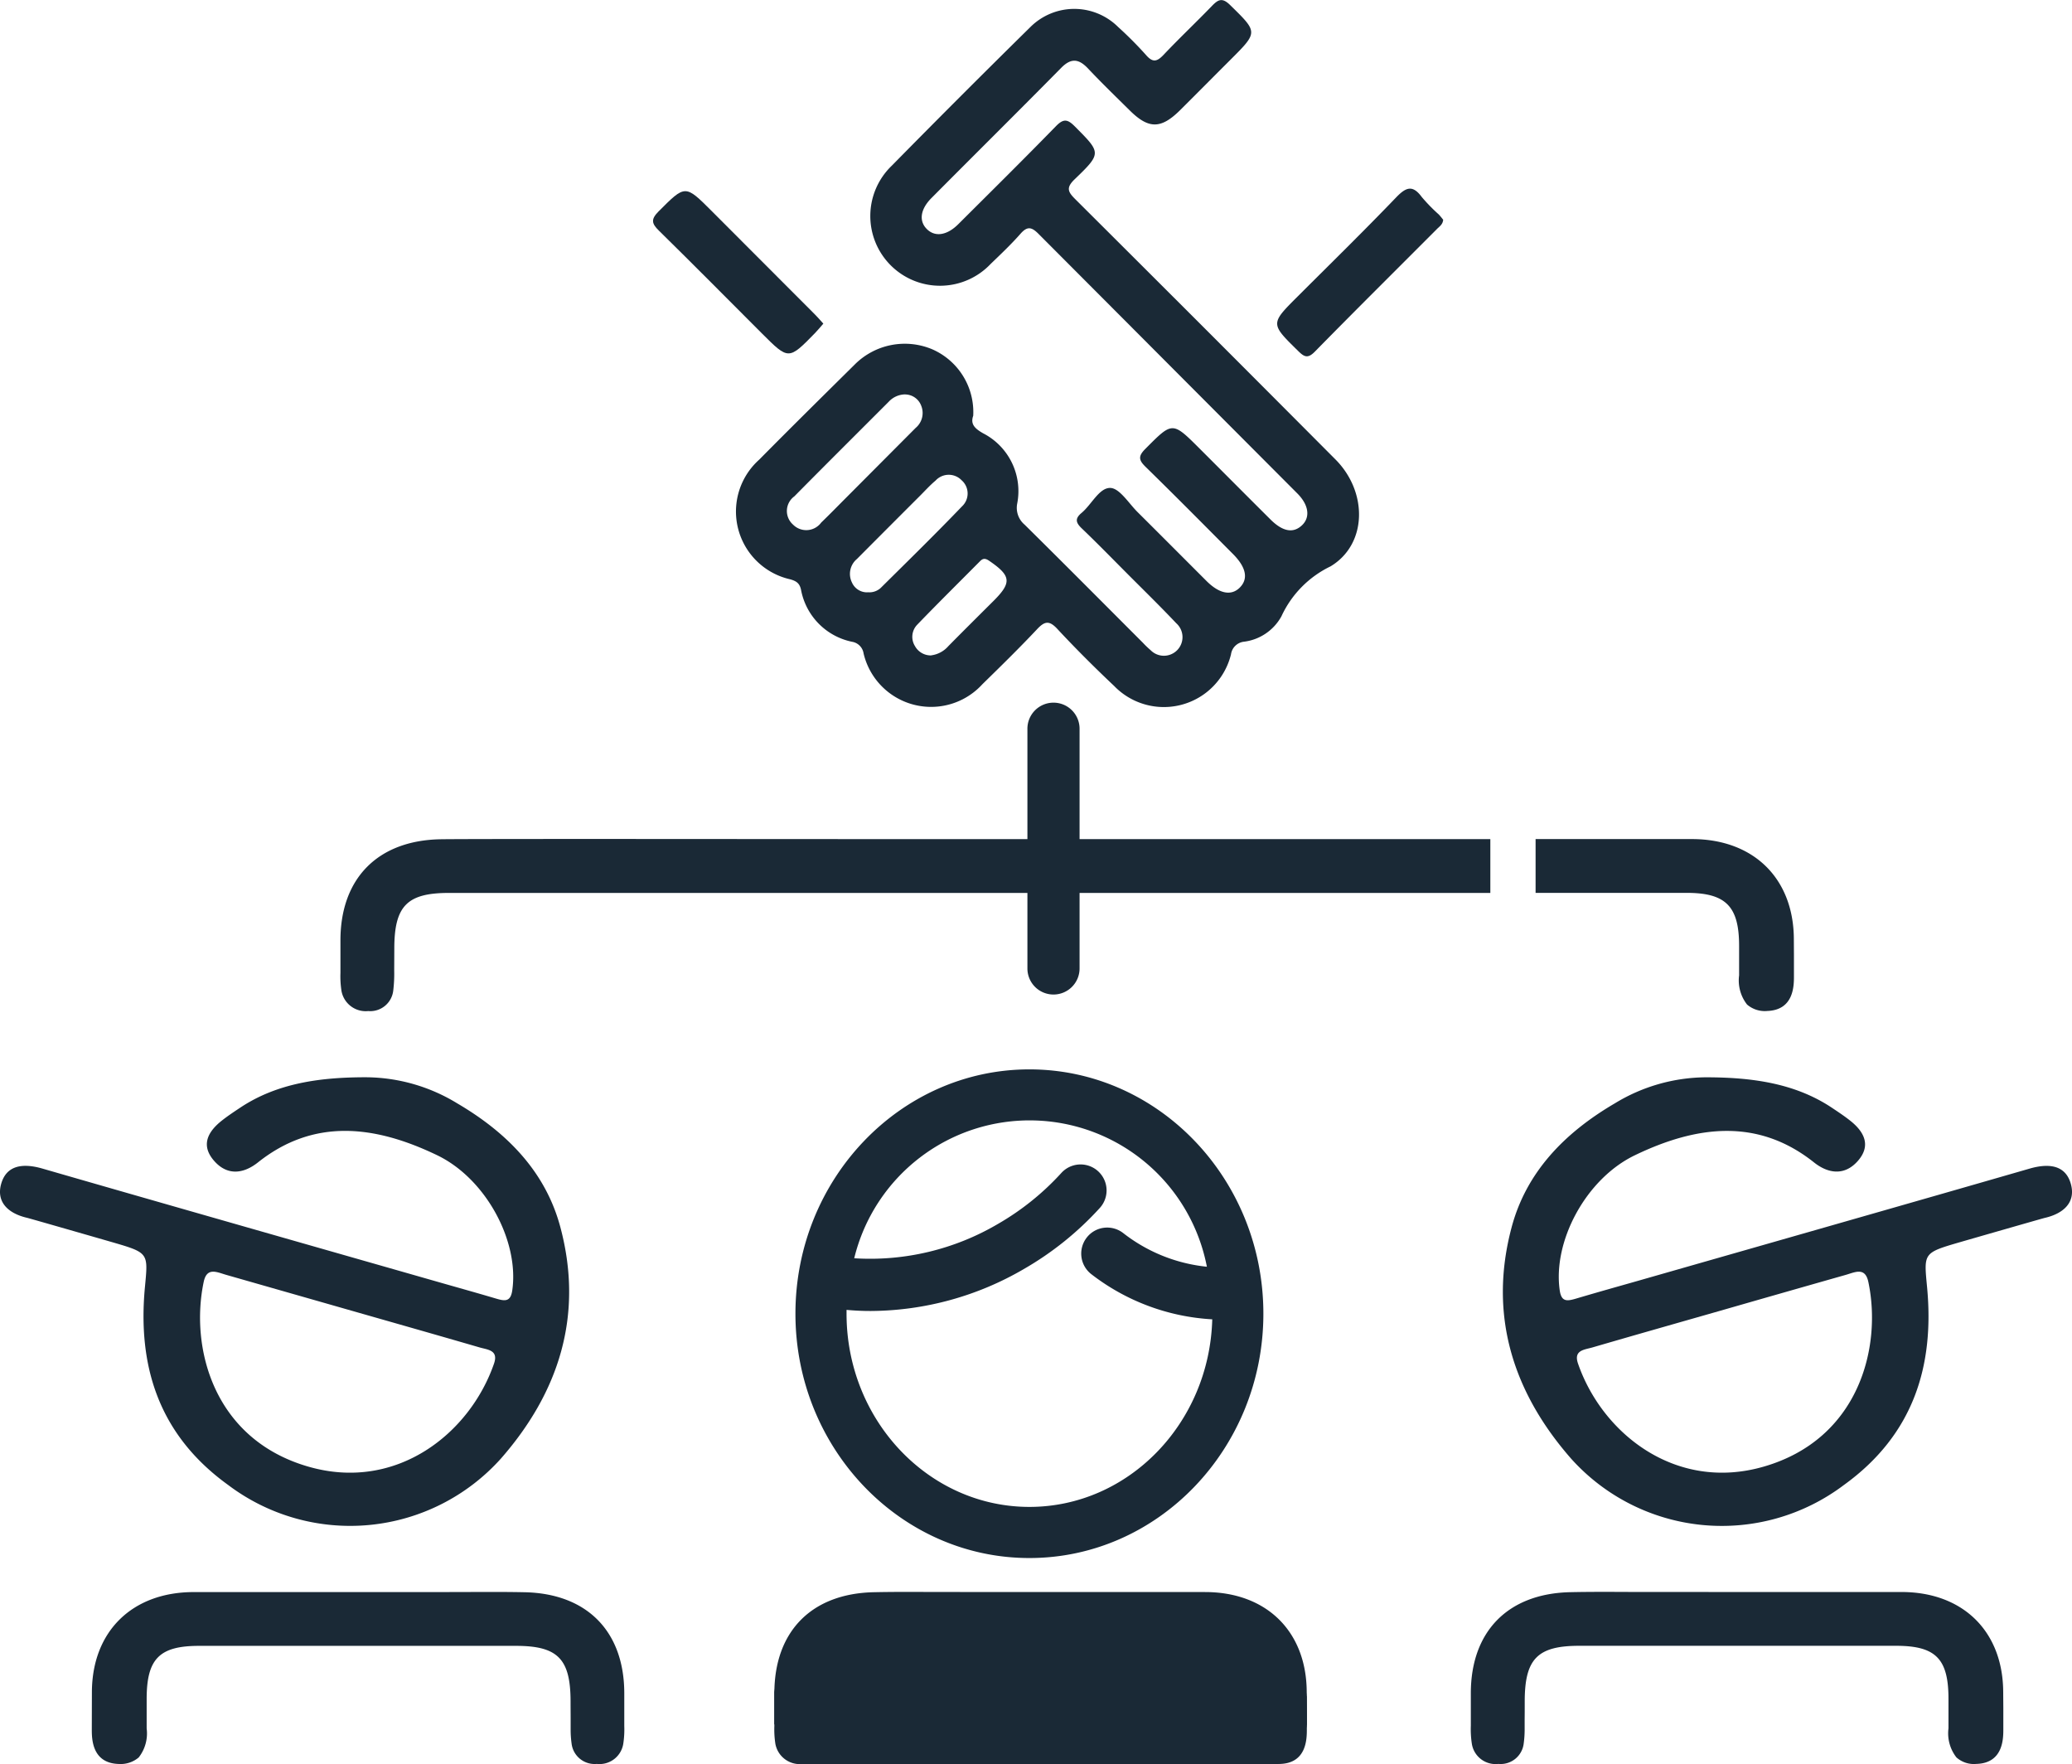 <svg xmlns="http://www.w3.org/2000/svg" width="165.058" height="140.5" viewBox="0 0 165.058 140.5">
  <g id="Gruppe_3791" data-name="Gruppe 3791" transform="translate(-150.163 -437.172)">
    <g id="ymwCUY" transform="translate(202.184 437.172)">
      <g id="Gruppe_3779" data-name="Gruppe 3779">
        <path id="Pfad_11484" data-name="Pfad 11484" d="M197.275,470.284c-.239.669.125,1.022.79,1.4a5.177,5.177,0,0,1,2.713,5.6,1.753,1.753,0,0,0,.592,1.677c3.158,3.118,6.285,6.268,9.424,9.408a7.346,7.346,0,0,0,.611.586,1.482,1.482,0,1,0,2.044-2.144c-1.22-1.29-2.489-2.531-3.744-3.788s-2.491-2.531-3.775-3.758c-.476-.455-.58-.777-.025-1.24.8-.669,1.411-2.009,2.285-1.99.744.015,1.475,1.23,2.19,1.936,1.832,1.82,3.653,3.65,5.481,5.477,1,1,1.943,1.2,2.62.551.729-.7.557-1.629-.521-2.709-2.306-2.316-4.606-4.639-6.944-6.925-.546-.532-.627-.842-.037-1.434,2.171-2.184,2.148-2.209,4.328-.033,1.884,1.882,3.761,3.771,5.649,5.649.983.979,1.828,1.12,2.522.449.659-.636.526-1.614-.389-2.528q-10.3-10.328-20.6-20.656c-.534-.538-.881-.663-1.436-.035-.746.848-1.569,1.627-2.383,2.41a5.553,5.553,0,1,1-7.881-7.82q5.476-5.566,11.041-11.043a4.954,4.954,0,0,1,6.991,0,29.954,29.954,0,0,1,2.219,2.229c.555.646.9.515,1.419-.035,1.249-1.319,2.57-2.566,3.831-3.871.492-.509.817-.694,1.446-.077,2.219,2.175,2.248,2.146.048,4.344-1.342,1.34-2.676,2.688-4.02,4.024-1.529,1.517-2.506,1.525-4.012.037-1.12-1.107-2.25-2.2-3.33-3.345-.725-.767-1.334-.866-2.13-.062-3.428,3.476-6.9,6.912-10.34,10.374-.925.929-1.022,1.889-.312,2.531.648.584,1.567.43,2.443-.443,2.6-2.591,5.213-5.173,7.775-7.8.594-.609.914-.588,1.5,0,2.109,2.119,2.169,2.132-.006,4.224-.713.686-.519,1.014.069,1.6q10.378,10.334,20.714,20.716c2.58,2.591,2.539,6.746-.393,8.51a8.245,8.245,0,0,0-3.916,3.981,3.959,3.959,0,0,1-3.023,2.026,1.174,1.174,0,0,0-.993,1,5.506,5.506,0,0,1-9.312,2.516c-1.554-1.467-3.071-2.979-4.527-4.544-.644-.692-1.01-.611-1.61.029-1.411,1.5-2.882,2.94-4.353,4.378a5.526,5.526,0,0,1-9.468-2.456,1.105,1.105,0,0,0-.906-.92,5.2,5.2,0,0,1-4.078-4.155c-.112-.507-.368-.684-.864-.823a5.535,5.535,0,0,1-2.466-9.53c2.524-2.553,5.082-5.076,7.633-7.6a5.632,5.632,0,0,1,6.156-1.188A5.458,5.458,0,0,1,197.275,470.284Zm-5.392-1.7a1.811,1.811,0,0,0-1.338.584c-2.508,2.512-5.026,5.013-7.521,7.538a1.442,1.442,0,0,0-.108,2.244,1.478,1.478,0,0,0,2.25-.158c.669-.644,1.315-1.309,1.97-1.965q2.777-2.786,5.551-5.572a1.546,1.546,0,0,0,.449-1.758A1.38,1.38,0,0,0,191.883,468.589Zm-3,15.759a1.33,1.33,0,0,0,1.012-.334c2.179-2.157,4.369-4.3,6.495-6.514a1.4,1.4,0,0,0-.044-2.076,1.422,1.422,0,0,0-2.071.031c-.463.386-.868.844-1.3,1.271q-2.484,2.481-4.961,4.97a1.547,1.547,0,0,0-.4,1.874A1.309,1.309,0,0,0,188.885,484.348Zm5.04,5.026a2.183,2.183,0,0,0,1.367-.731c1.188-1.205,2.393-2.4,3.59-3.592,1.483-1.479,1.419-2.009-.33-3.206-.293-.2-.484-.22-.727.025-1.675,1.689-3.368,3.36-5.02,5.074a1.389,1.389,0,0,0-.168,1.693A1.436,1.436,0,0,0,193.926,489.374Z" transform="translate(-171.768 -437.172)" fill="#1a2936"/>
        <path id="Pfad_11485" data-name="Pfad 11485" d="M188.768,455.048c-.237.27-.434.515-.654.742-2.109,2.161-2.113,2.161-4.224.052-2.736-2.736-5.456-5.487-8.219-8.2-.582-.569-.654-.9-.035-1.525,2.14-2.14,2.113-2.165,4.249-.027q4.1,4.108,8.2,8.213C188.313,454.528,188.516,454.771,188.768,455.048Z" transform="translate(-175.201 -429.271)" fill="#1a2936"/>
        <path id="Pfad_11486" data-name="Pfad 11486" d="M212.356,446.876c-.031.384-.3.538-.486.731-3.247,3.258-6.513,6.493-9.734,9.775-.571.582-.854.42-1.34-.058-2.206-2.169-2.217-2.152-.037-4.33,2.626-2.622,5.279-5.217,7.849-7.893.781-.81,1.309-1.031,2.047-.027a13.671,13.671,0,0,0,1.35,1.384C212.14,446.6,212.256,446.757,212.356,446.876Z" transform="translate(-149.412 -429.377)" fill="#1a2936"/>
      </g>
    </g>
    <g id="Gruppe_3784" data-name="Gruppe 3784" transform="translate(211.841 522.344)">
      <g id="Gruppe_3780" data-name="Gruppe 3780" transform="translate(41.386 49.384)">
        <path id="Pfad_11487" data-name="Pfad 11487" d="M200.018,503.169c.033,4.355,0-3.653,0,0Z" transform="translate(-199.501 -501.667)" fill="#1a2936"/>
        <path id="Pfad_11488" data-name="Pfad 11488" d="M200.249,505.292c-.3,0-.411-.029-.451-.542h-.017c0-.029,0-.121,0-.253-.01-.258-.012-.6-.015-1.055v0c0-.322,0-.575.006-.775l0-.181h.012c.037-.467.152-.546.507-.546.409.012.463,0,.5.542l.017,0c0,.023,0,.1,0,.229.008.27.008.632.01,1.122,0,.3,0,.536,0,.727l0,.187h-.01C200.77,505.226,200.6,505.3,200.249,505.292Z" transform="translate(-199.769 -501.935)" fill="#1a2936"/>
      </g>
      <g id="Gruppe_3781" data-name="Gruppe 3781" transform="translate(0.002 41.62)">
        <path id="Pfad_11489" data-name="Pfad 11489" d="M213.885,498.46q-6.548-.009-13.1,0h-6.549c-2.238,0-4.473-.035-6.709.012-4.675.1-7.417,2.886-7.423,7.521,0,.912,0,1.527,0,1.918v.428a8.851,8.851,0,0,0,.073,1.594,1.414,1.414,0,0,0,1.637,1.178,1.329,1.329,0,0,0,1.461-1.18,10.961,10.961,0,0,0,.073-1.591l0-1.529c0,1.481,0,4.1.006-.179.006-3.68,1.255-4.926,4.868-4.928q12.619,0,25.239,0c3.434,0,4.693,1.269,4.7,4.747v.241c0,.37,0,1.033,0,2.107,0,1.205.091,2.354,1.685,2.312,1.434-.035,1.646-1.078,1.646-2.246v-1.671c0-.353,0-.785-.008-1.315C221.443,501.315,218.46,498.464,213.885,498.46Z" transform="translate(-179.581 -497.929)" fill="#1a2936"/>
        <path id="Pfad_11490" data-name="Pfad 11490" d="M220.032,511.9a2.068,2.068,0,0,1-1.5-.519,3.119,3.119,0,0,1-.632-2.314l0-2.348c0-3.2-1.018-4.226-4.176-4.226H188.491c-3.326,0-4.342,1.031-4.349,4.407,0,.586,0,1.051-.006,1.419v.908h0a8.654,8.654,0,0,1-.075,1.049,1.847,1.847,0,0,1-1.963,1.625,1.975,1.975,0,0,1-2.161-1.606,7.625,7.625,0,0,1-.081-1.434l0-2.6c.006-4.93,2.971-7.935,7.93-8.04,1.531-.033,3.067-.025,4.6-.019l8.672.006,2.182,0q5.46,0,10.918,0c4.893,0,8.076,3.118,8.107,7.932l.01,1.317,0,1.675c0,.74,0,2.713-2.152,2.767Zm-31.541-10.446H213.73c3.7,0,5.213,1.525,5.215,5.265l0,2.348a2.4,2.4,0,0,0,.32,1.571,1.139,1.139,0,0,0,.833.224c.756-.019,1.141-.293,1.139-1.729l0-1.673-.01-1.313c-.029-4.251-2.736-6.9-7.07-6.9h0q-5.457-.006-10.916,0l-8.73,0-2.128-.006c-1.527-.006-3.048-.017-4.571.019-4.388.094-6.908,2.645-6.914,7l0,2.608a6.633,6.633,0,0,0,.064,1.238c.071.384.262.777,1.114.754.754-.021.908-.384.96-.738a10.129,10.129,0,0,0,.066-1.44l.008-1.606V506.9C183.11,502.931,184.57,501.456,188.491,501.456Z" transform="translate(-179.85 -498.198)" fill="#1a2936"/>
      </g>
      <g id="Gruppe_3782" data-name="Gruppe 3782" transform="translate(0 49.022)">
        <path id="Pfad_11491" data-name="Pfad 11491" d="M180.1,504.073c0-5.807-.006,2.788,0,0Z" transform="translate(-179.58 -501.492)" fill="#1a2936"/>
        <path id="Pfad_11492" data-name="Pfad 11492" d="M180.372,505.434h0c-.305,0-.432,0-.484-.534l-.035,0,0-.557v-.251c0-.353,0-.8,0-1.359v-.44h.012c.033-.318.139-.53.507-.53h0c.307,0,.432,0,.484.53h.035c0,.04,0,.42,0,.877,0,.314,0,.7,0,1.174v0c0,.123,0,.237,0,.341v.216h-.012C180.842,505.256,180.732,505.434,180.372,505.434Z" transform="translate(-179.849 -501.761)" fill="#1a2936"/>
      </g>
      <g id="Gruppe_3783" data-name="Gruppe 3783" transform="translate(1.686)">
        <path id="Pfad_11493" data-name="Pfad 11493" d="M199.028,516.3c9.991,0,18.119-8.5,18.119-18.942s-8.128-18.942-18.119-18.942-18.117,8.5-18.117,18.942S189.039,516.3,199.028,516.3Zm-15.065-19.819a21.931,21.931,0,0,0,2.452.141,23.9,23.9,0,0,0,11.926-3.278,24.5,24.5,0,0,0,5.913-4.76,1.552,1.552,0,1,0-2.3-2.082,21.427,21.427,0,0,1-5.165,4.155,20.464,20.464,0,0,1-12.377,2.751,15.289,15.289,0,0,1,14.618-11.963c7.295,0,13.395,5.485,14.789,12.749a13.588,13.588,0,0,1-7.64-2.846,1.552,1.552,0,0,0-1.905,2.45,16.686,16.686,0,0,0,9.844,3.511l0,.05c0,8.774-6.769,15.911-15.09,15.911s-15.088-7.137-15.088-15.911C183.94,497.063,183.949,496.77,183.963,496.481Z" transform="translate(-180.392 -477.897)" fill="#1a2936"/>
        <path id="Pfad_11494" data-name="Pfad 11494" d="M199.3,517.087c-10.276,0-18.637-8.73-18.637-19.461s8.361-19.459,18.637-19.459,18.639,8.73,18.639,19.459S209.576,517.087,199.3,517.087Zm0-37.882c-9.7,0-17.6,8.265-17.6,18.421s7.893,18.422,17.6,18.422,17.6-8.263,17.6-18.422S209,479.2,199.3,479.2Zm0,34.853c-8.606,0-15.607-7.369-15.607-16.432,0-.3.008-.6.025-.9l.029-.553.546.062a21.57,21.57,0,0,0,2.393.141,23.376,23.376,0,0,0,11.666-3.212,24.009,24.009,0,0,0,5.786-4.656,1.032,1.032,0,1,0-1.529-1.386,21.966,21.966,0,0,1-5.292,4.255,21.182,21.182,0,0,1-12.69,2.819l-.588-.064.139-.575a15.451,15.451,0,0,1,30.421.81l.125.648-.661-.031a14.043,14.043,0,0,1-7.935-2.954,1.068,1.068,0,0,0-.76-.212,1.033,1.033,0,0,0-.5,1.841,16.246,16.246,0,0,0,9.536,3.4l.507.012v.507C214.907,506.688,207.905,514.058,199.3,514.058Zm-14.566-16.736c0,.1,0,.2,0,.3,0,8.487,6.536,15.393,14.569,15.393,7.891,0,14.338-6.661,14.564-14.941a17.315,17.315,0,0,1-9.64-3.6,2.073,2.073,0,0,1-.362-2.907,2.051,2.051,0,0,1,1.38-.785,2.079,2.079,0,0,1,1.527.422,12.953,12.953,0,0,0,6.667,2.682,14.381,14.381,0,0,0-28.094-.675,20.079,20.079,0,0,0,11.456-2.738,20.983,20.983,0,0,0,5.042-4.054,2.071,2.071,0,1,1,3.069,2.782,25.025,25.025,0,0,1-6.038,4.858,24.43,24.43,0,0,1-12.185,3.351C186.048,497.413,185.406,497.382,184.731,497.322Z" transform="translate(-180.661 -478.166)" fill="#1a2936"/>
      </g>
    </g>
    <g id="Gruppe_3785" data-name="Gruppe 3785" transform="translate(267.329 563.964)">
      <path id="Pfad_11495" data-name="Pfad 11495" d="M240.591,498.46q-6.548-.009-13.1,0h-6.549c-2.238,0-4.473-.035-6.709.012-4.675.1-7.417,2.886-7.423,7.521,0,.912,0,1.527,0,1.918v.428a8.852,8.852,0,0,0,.073,1.594,1.419,1.419,0,0,0,1.637,1.182,1.332,1.332,0,0,0,1.461-1.184,10.963,10.963,0,0,0,.073-1.591l0-1.529c0,1.481,0,4.1.006-.179.006-3.68,1.255-4.926,4.868-4.928q12.619,0,25.239,0c3.434,0,4.693,1.269,4.7,4.747v.241c0,.37,0,1.033,0,2.107,0,1.205.091,2.354,1.685,2.312,1.434-.035,1.645-1.078,1.645-2.246v-1.671c0-.353,0-.785-.008-1.315C248.149,501.315,245.166,498.464,240.591,498.46Z" transform="translate(-206.287 -497.929)" fill="#1a2936"/>
      <path id="Pfad_11496" data-name="Pfad 11496" d="M208.719,511.9a1.911,1.911,0,0,1-2.08-1.608,7.623,7.623,0,0,1-.081-1.434l0-2.6c.006-4.93,2.971-7.935,7.93-8.04,1.531-.033,3.067-.025,4.6-.019l8.672.006,2.182,0q5.46,0,10.918,0c4.891,0,8.074,3.118,8.107,7.932l.01,1.317,0,1.675c0,.74,0,2.713-2.152,2.767a2.08,2.08,0,0,1-1.585-.519,3.12,3.12,0,0,1-.632-2.314l0-2.348c0-3.2-1.018-4.226-4.176-4.226H215.2c-3.326,0-4.342,1.031-4.349,4.407,0,.6,0,1.076-.006,1.45v.877h0a8.281,8.281,0,0,1-.075,1.049A1.847,1.847,0,0,1,208.8,511.9Zm8.429-12.668c-.879,0-1.756.006-2.632.025-4.388.094-6.908,2.645-6.914,7l0,2.608a6.633,6.633,0,0,0,.064,1.238c.071.386.245.787,1.114.756.754-.021.908-.384.96-.74a10.134,10.134,0,0,0,.066-1.44l0-1.369v-.237h.006V506.9c.006-3.97,1.467-5.445,5.387-5.445h25.239c3.7,0,5.213,1.525,5.215,5.265l0,2.348a2.406,2.406,0,0,0,.32,1.571,1.164,1.164,0,0,0,.833.224c.756-.019,1.141-.293,1.139-1.729l0-1.673-.01-1.311c-.029-4.253-2.738-6.9-7.07-6.9h0q-5.457-.006-10.916,0l-8.73,0-2.127-.006C218.44,499.241,217.794,499.237,217.148,499.237Z" transform="translate(-206.556 -498.198)" fill="#1a2936"/>
    </g>
    <path id="Pfad_11497" data-name="Pfad 11497" d="M186.58,480.541c4.062,2.379,7.066,5.524,8.225,9.877,1.872,7.027-.133,13.166-4.743,18.425a16.131,16.131,0,0,1-21.728,2.094c-5.637-4.066-7.2-9.613-6.628-15.732.258-2.755.339-2.747-2.632-3.611-.212-.062-6.53-1.88-6.744-1.93-1.529-.351-2.456-1.259-2.086-2.661.405-1.525,1.71-1.722,3.3-1.263,8.431,2.439,22.979,6.588,31.416,9,1.56.447,3.123.881,4.679,1.342.717.214,1.193.307,1.33-.632.571-3.91-2.082-8.892-5.977-10.771-4.982-2.4-9.838-2.965-14.28.569-1.093.868-2.393,1.116-3.478-.108s-.544-2.294.54-3.173c.482-.388,1.008-.735,1.529-1.082,2.963-1.97,6.428-2.423,10.043-2.418A14.075,14.075,0,0,1,186.58,480.541Zm-18.391,13.665c-.754-.216-1.55-.644-1.8.565-1.093,5.186.74,12.526,8.352,14.712,7.025,2.02,12.865-2.672,14.776-8.211.372-1.078-.5-1.1-1.157-1.29-3.393-.987-6.792-1.951-10.189-2.923Q173.178,495.632,168.189,494.206Z" transform="translate(0 44.506)" fill="#1a2936"/>
    <path id="Pfad_11498" data-name="Pfad 11498" d="M223.941,478.47c3.617,0,7.083.449,10.045,2.418.521.347,1.045.694,1.527,1.082,1.085.879,1.612,1.964.54,3.173s-2.385.977-3.478.108c-4.442-3.534-9.3-2.971-14.28-.569-3.9,1.878-6.549,6.86-5.977,10.771.137.939.613.846,1.332.632,1.554-.461,3.119-.9,4.677-1.342,8.439-2.414,22.985-6.563,31.416-9,1.589-.459,2.9-.262,3.3,1.263.372,1.4-.557,2.31-2.086,2.661-.214.05-6.532,1.868-6.744,1.93-2.971.864-2.89.856-2.632,3.611.573,6.119-.991,11.666-6.626,15.732a16.133,16.133,0,0,1-21.73-2.094c-4.608-5.259-6.613-11.4-4.743-18.425,1.159-4.353,4.164-7.5,8.225-9.877A14.075,14.075,0,0,1,223.941,478.47Zm1.178,18.589c-3.4.972-6.8,1.936-10.187,2.923-.654.191-1.531.212-1.159,1.29,1.911,5.539,7.752,10.23,14.776,8.211,7.615-2.186,9.445-9.526,8.352-14.712-.253-1.209-1.049-.781-1.8-.565Q230.108,495.624,225.119,497.059Z" transform="translate(62.097 44.506)" fill="#1a2936"/>
    <g id="Gruppe_3786" data-name="Gruppe 3786" transform="translate(157.479 563.965)">
      <path id="Pfad_11499" data-name="Pfad 11499" d="M161.532,498.46q6.551-.009,13.1,0h6.551c2.236,0,4.473-.035,6.709.012,4.673.1,7.415,2.886,7.423,7.521,0,.912,0,1.527,0,1.918v.428a9.047,9.047,0,0,1-.071,1.594,1.421,1.421,0,0,1-1.639,1.182,1.332,1.332,0,0,1-1.461-1.184,10.963,10.963,0,0,1-.073-1.591V506.81c0,1.481,0,4.1-.008-.179-.006-3.68-1.253-4.926-4.868-4.928q-12.619,0-25.237,0c-3.434,0-4.693,1.269-4.7,4.747l0,.241c0,.37,0,1.033,0,2.107,0,1.205-.089,2.354-1.683,2.312-1.434-.035-1.648-1.078-1.648-2.246v-1.671c0-.353.006-.785.008-1.315C153.973,501.315,156.959,498.464,161.532,498.46Z" transform="translate(-153.415 -497.93)" fill="#1a2936"/>
      <path id="Pfad_11500" data-name="Pfad 11500" d="M193.945,511.9h-.083a1.845,1.845,0,0,1-1.961-1.627,8.144,8.144,0,0,1-.075-1.049h0v-.923c0-.368-.006-.829-.006-1.4-.006-3.376-1.024-4.407-4.351-4.407H162.227c-3.16,0-4.174,1.026-4.176,4.226l0,2.348a3.1,3.1,0,0,1-.632,2.312,2.217,2.217,0,0,1-1.583.521c-2.155-.054-2.155-2.026-2.155-2.767l.008-2.992c.033-4.814,3.216-7.928,8.109-7.932h0q5.46,0,10.916,0l8.732,0,2.121-.006c1.537,0,3.067-.014,4.6.019,4.959.106,7.924,3.11,7.932,8.04l0,2.618a7.6,7.6,0,0,1-.081,1.415A1.914,1.914,0,0,1,193.945,511.9Zm-1.085-4.7v1.4a10.845,10.845,0,0,0,.069,1.517c.052.355.206.719.96.74.873.021,1.045-.372,1.114-.756a6.828,6.828,0,0,0,.064-1.222l0-2.622c-.008-4.359-2.529-6.91-6.917-7-1.523-.031-3.044-.023-4.571-.019l-8.674.006-2.184,0q-5.457,0-10.914,0h0c-4.332,0-7.041,2.649-7.07,6.9l-.008,2.984c0,1.436.384,1.71,1.141,1.729a1.174,1.174,0,0,0,.833-.224,2.406,2.406,0,0,0,.318-1.571l0-2.348c0-3.74,1.513-5.265,5.215-5.265h25.237c3.921,0,5.381,1.475,5.389,5.445v.177l.006.04Z" transform="translate(-153.684 -498.199)" fill="#1a2936"/>
    </g>
    <path id="Pfad_11501" data-name="Pfad 11501" d="M191.634,487.331a2.076,2.076,0,0,1-2.078-2.078V466.208a2.078,2.078,0,1,1,4.155,0v19.046A2.077,2.077,0,0,1,191.634,487.331Z" transform="translate(42.452 29.052)" fill="#1a2936"/>
    <g id="Gruppe_3787" data-name="Gruppe 3787" transform="translate(212.842 566.369)">
      <path id="Pfad_11502" data-name="Pfad 11502" d="M218.513,509.868H182.06c-2.776,0-.794-2.437-.794-5.213h0a5.062,5.062,0,0,1,5.047-5.049h27.057a5.062,5.062,0,0,1,5.049,5.049h0C218.419,507.43,221.8,509.868,218.513,509.868Z" transform="translate(-180.062 -499.087)" fill="#1a2936"/>
      <path id="Pfad_11503" data-name="Pfad 11503" d="M218.782,510.658H182.329a2.017,2.017,0,0,1-1.693-.613c-.513-.65-.28-1.587-.015-2.67a10.324,10.324,0,0,0,.395-2.454,5.574,5.574,0,0,1,5.566-5.566H213.64a5.575,5.575,0,0,1,5.568,5.566,6.43,6.43,0,0,0,.908,2.77c.459.908.856,1.691.467,2.321A2.023,2.023,0,0,1,218.782,510.658Zm-32.2-10.264a4.534,4.534,0,0,0-4.527,4.527,11.178,11.178,0,0,1-.424,2.7c-.185.752-.378,1.529-.179,1.783.108.139.42.214.877.214h36.452c.785,0,.916-.15.916-.152.066-.17-.281-.854-.509-1.3a7.35,7.35,0,0,1-1.02-3.241,4.534,4.534,0,0,0-4.529-4.527Z" transform="translate(-180.331 -499.356)" fill="#1a2936"/>
    </g>
    <g id="Gruppe_3790" data-name="Gruppe 3790" transform="translate(177.282 503.992)">
      <g id="Gruppe_3788" data-name="Gruppe 3788" transform="translate(95.208 0.01)">
        <path id="Pfad_11504" data-name="Pfad 11504" d="M228.045,479.725v-1.672l-.008-1.311c-.029-4.251-2.738-6.9-7.07-6.9-1.213,0-5.616,0-11.427,0v2.206h11c3.7,0,5.213,1.527,5.217,5.267l0,2.346a2.393,2.393,0,0,0,.32,1.573,1.123,1.123,0,0,0,.831.224C227.66,481.435,228.045,481.161,228.045,479.725Z" transform="translate(-208.502 -468.799)" fill="#1a2936"/>
        <path id="Pfad_11505" data-name="Pfad 11505" d="M227.463,483.032a2.163,2.163,0,0,1-1.579-.517,3.115,3.115,0,0,1-.632-2.321l0-2.346c0-3.158-1.058-4.226-4.178-4.226H209.04v-4.284l12.466,0c4.891.006,8.074,3.121,8.107,7.932l.008,1.311v1.681c0,.742,0,2.714-2.155,2.767Zm-.1-2.08c.025,0,.05,0,.079,0,.015.081.1-.071.1-.69v-1.672l-.008-1.3c-.025-3.673-2.281-5.865-6.034-5.872l-10.384,0v.129h9.96c4.265,0,6.252,2,6.256,6.306l0,2.348A5.586,5.586,0,0,0,227.363,480.952Z" transform="translate(-209.04 -469.338)" fill="#1a2936"/>
      </g>
      <g id="Gruppe_3789" data-name="Gruppe 3789">
        <path id="Pfad_11506" data-name="Pfad 11506" d="M171.319,472.05h81.924v-2.206c-14.92,0-34.416,0-37.2,0l-6.549,0-3.3,0c-4.937,0-14.259-.012-22.135-.012-6.819,0-12.557.006-13.426.025-4.388.094-6.908,2.645-6.914,7l0,2.608a6.6,6.6,0,0,0,.064,1.236c.071.389.289.758,1.114.758.754-.019.908-.384.96-.74a10.131,10.131,0,0,0,.066-1.44l.008-1.606V477.5C165.936,473.527,167.4,472.052,171.319,472.05Z" transform="translate(-162.677 -468.794)" fill="#1a2936"/>
        <path id="Pfad_11507" data-name="Pfad 11507" d="M165.456,483.039a1.962,1.962,0,0,1-2.159-1.612,7.666,7.666,0,0,1-.081-1.425l0-2.605c.008-4.928,2.973-7.932,7.932-8.038.775-.017,5.3-.025,13.447-.025l25.435.014,6.549,0c2.782,0,22.279,0,37.2,0h1.039v4.284H171.858c-3.328,0-4.344,1.033-4.351,4.409l-.008,1.791a11.246,11.246,0,0,1-.077,1.583,1.845,1.845,0,0,1-1.963,1.629Zm-.131-2.08.058,0a10.437,10.437,0,0,0,.037-1.141l.008-1.612c.008-4.716,1.928-6.657,6.426-6.659h80.887v-.129c-14.77,0-33.442,0-36.16,0l-6.549,0-25.435-.015c-8.018,0-12.653.008-13.4.025-3.8.081-5.892,2.2-5.9,5.965l0,2.607A6.721,6.721,0,0,0,165.325,480.96Z" transform="translate(-163.215 -469.333)" fill="#1a2936"/>
      </g>
    </g>
  </g>
</svg>
